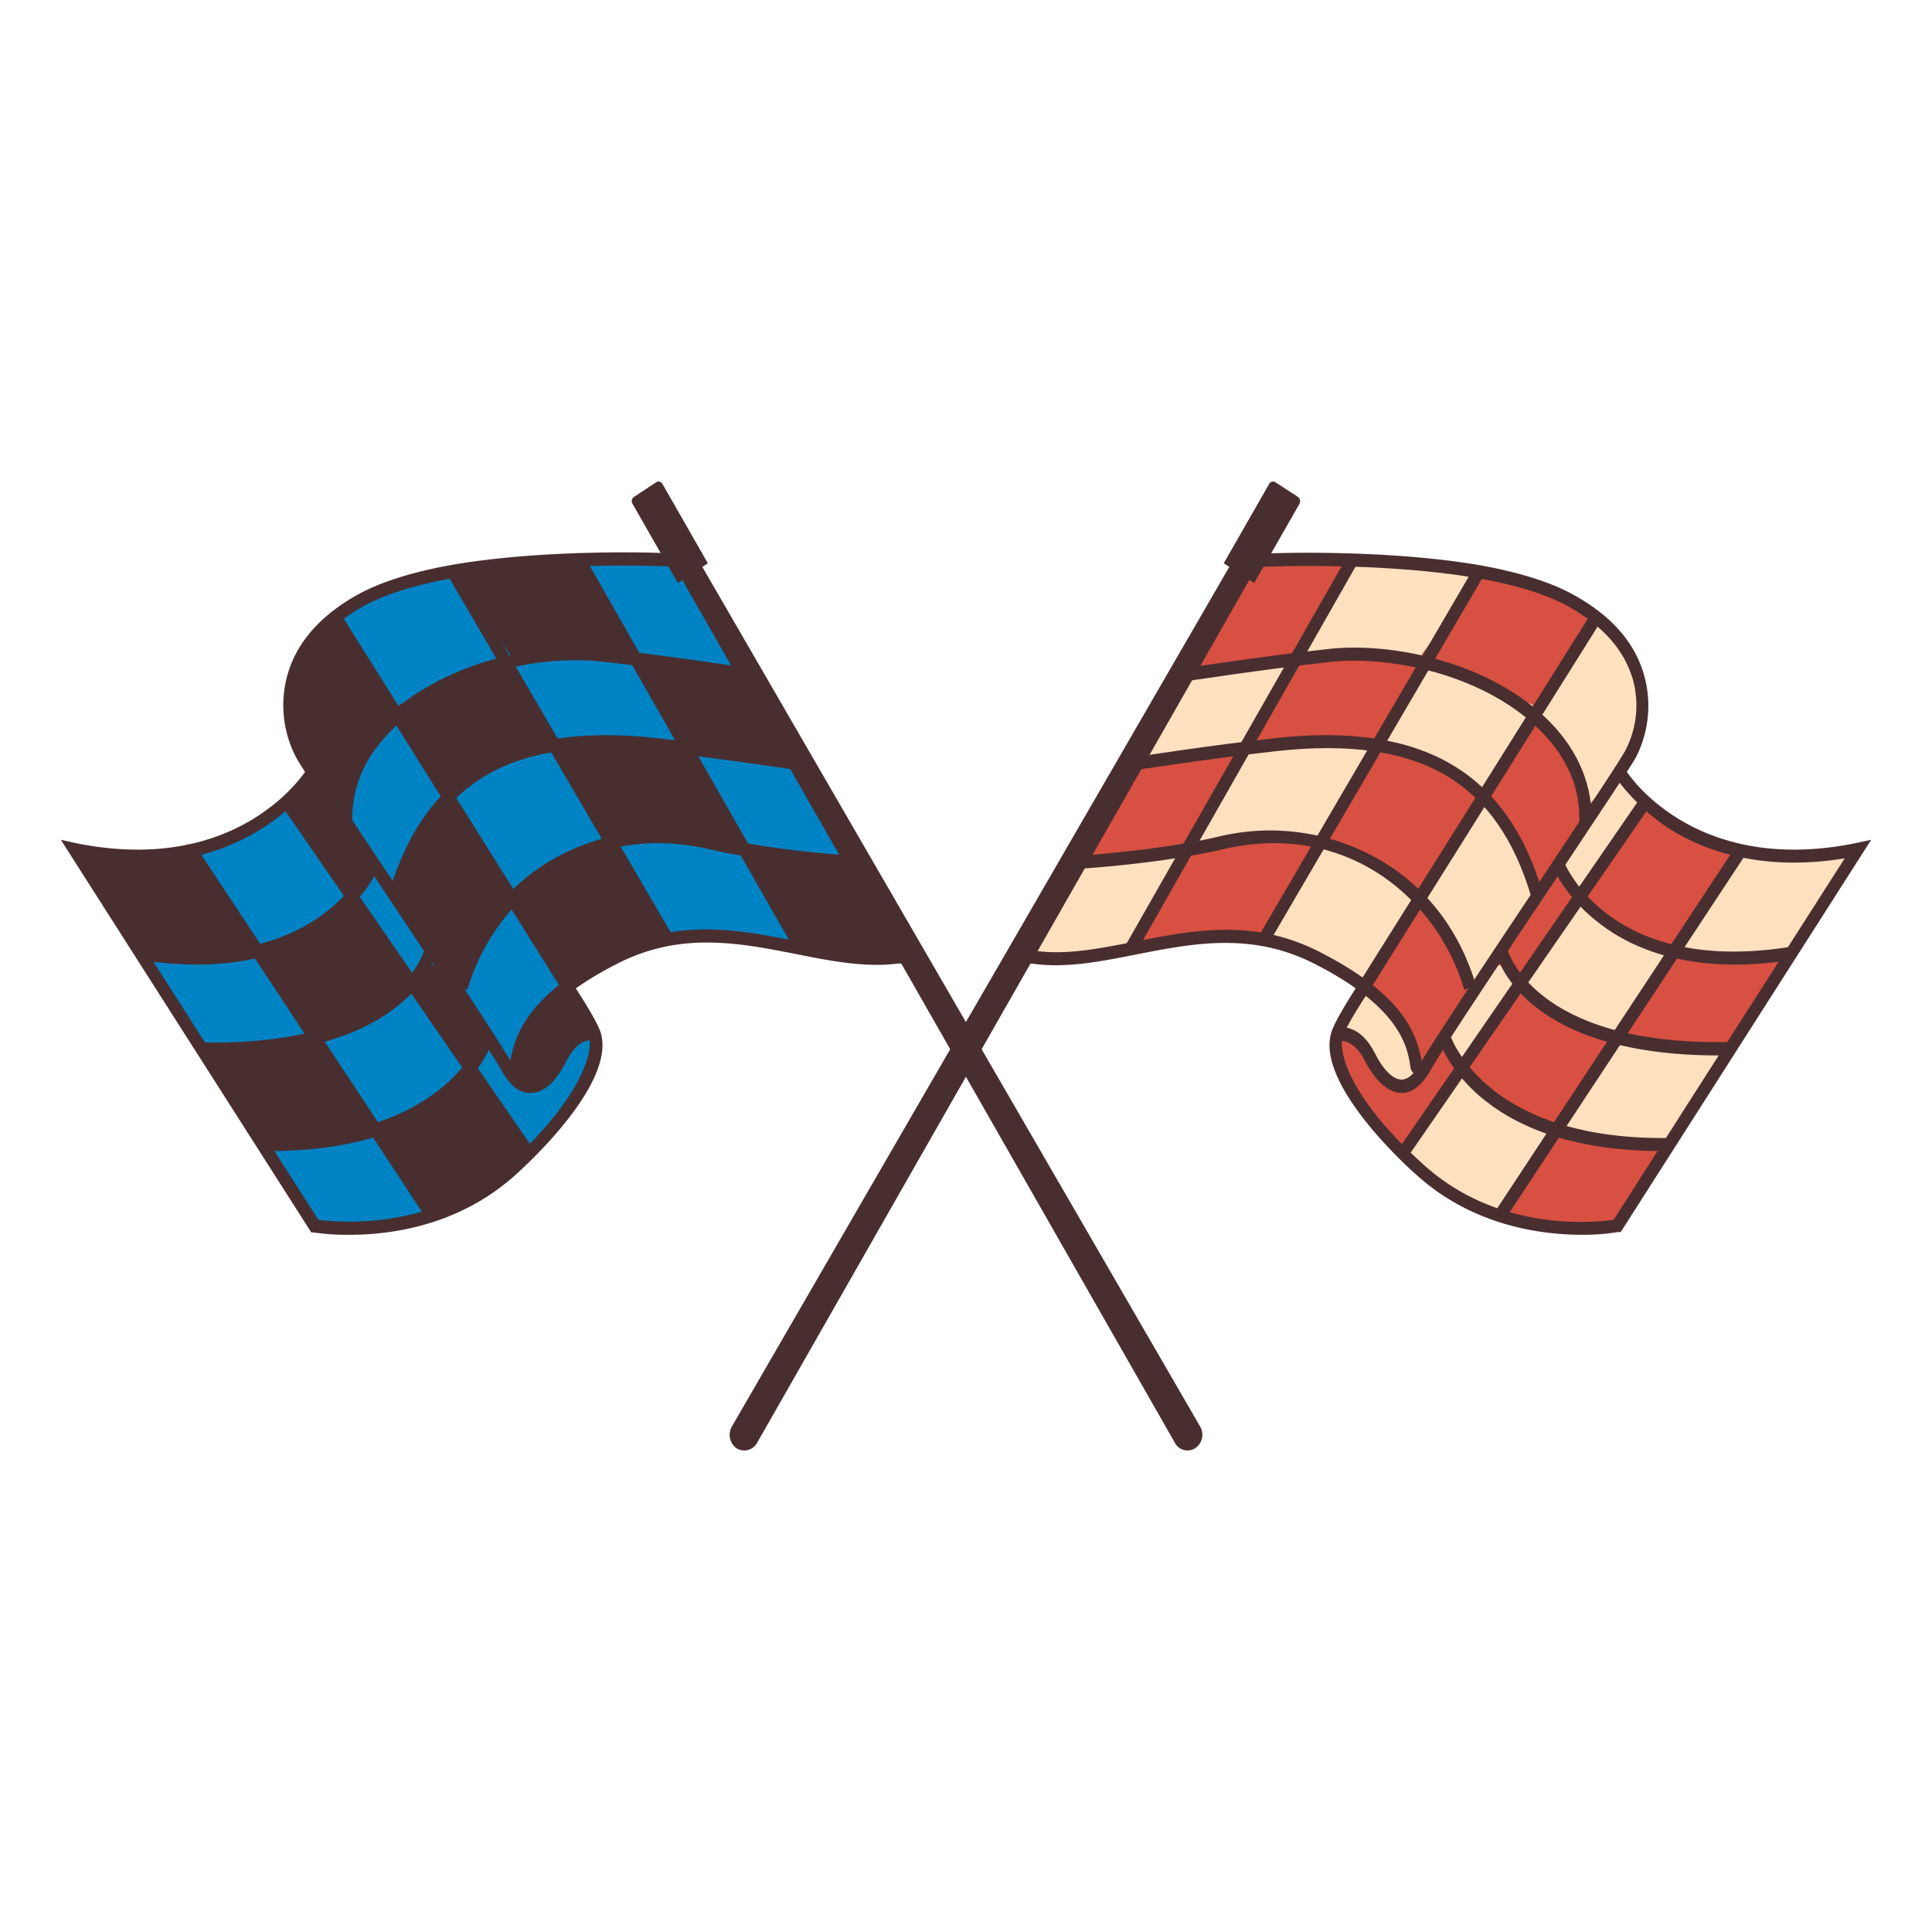 <?xml version="1.0" encoding="UTF-8"?> <svg xmlns="http://www.w3.org/2000/svg" xmlns:xlink="http://www.w3.org/1999/xlink" viewBox="0 0 489.1 489.1"> <defs> <style>.a{fill:#d85041;}.b{fill:url(#a);}.c{fill:url(#b);}.d{fill:url(#c);}.e{fill:url(#d);}.f{fill:url(#e);}.g{fill:url(#f);}.h{fill:url(#g);}.i{fill:url(#h);}.j{fill:url(#i);}.k{fill:url(#j);}.l{fill:url(#k);}.m{fill:url(#l);}.n{fill:url(#m);}.o{fill:url(#n);}.p{fill:url(#o);}.q{fill:#492e30;}.r{fill:url(#p);}</style> <linearGradient id="a" x1="423.16" y1="228.21" x2="470.22" y2="228.21" gradientUnits="userSpaceOnUse"> <stop offset="0.56" stop-color="#ffe1c0"></stop> <stop offset="1" stop-color="#ffe1c0"></stop> </linearGradient> <linearGradient id="b" x1="393.3" y1="276.31" x2="437.44" y2="276.31" xlink:href="#a"></linearGradient> <linearGradient id="c" x1="384.42" y1="245.36" x2="423.33" y2="245.36" xlink:href="#a"></linearGradient> <linearGradient id="d" x1="394.76" y1="210.88" x2="415.76" y2="210.88" xlink:href="#a"></linearGradient> <linearGradient id="e" x1="365.45" y1="257.3" x2="384.34" y2="257.3" xlink:href="#a"></linearGradient> <linearGradient id="f" x1="356.09" y1="289.42" x2="393.14" y2="289.42" xlink:href="#a"></linearGradient> <linearGradient id="g" x1="340.62" y1="262.59" x2="359.82" y2="262.59" xlink:href="#a"></linearGradient> <linearGradient id="h" x1="360.09" y1="225.37" x2="388.61" y2="225.37" xlink:href="#a"></linearGradient> <linearGradient id="i" x1="389.21" y1="181.9" x2="415.14" y2="181.9" xlink:href="#a"></linearGradient> <linearGradient id="j" x1="348.87" y1="184.58" x2="388.18" y2="184.58" xlink:href="#a"></linearGradient> <linearGradient id="k" x1="328.13" y1="154.26" x2="374.38" y2="154.26" xlink:href="#a"></linearGradient> <linearGradient id="l" x1="287.26" y1="179.21" x2="328.48" y2="179.21" xlink:href="#a"></linearGradient> <linearGradient id="m" x1="258.98" y1="229.25" x2="299.97" y2="229.25" xlink:href="#a"></linearGradient> <linearGradient id="n" x1="302.73" y1="201.06" x2="349.39" y2="201.06" xlink:href="#a"></linearGradient> <linearGradient id="o" x1="320.75" y1="231.7" x2="358.42" y2="231.7" xlink:href="#a"></linearGradient> <linearGradient id="p" x1="19.53" y1="226.04" x2="232.44" y2="226.04" gradientUnits="userSpaceOnUse"> <stop offset="0.29" stop-color="#0083c4"></stop> <stop offset="1" stop-color="#0083c4"></stop> </linearGradient> </defs> <title>Монтажная область 169 копия 34</title> <path class="a" d="M256.6,245.2l61.7-104.5s59.2.8,72.5,8.2,24.9,15.5,24.6,25.4-7.7,19.3-3.6,23.7L435,214.9l34.5,1.3-60.1,94.1s-24.1,4.5-37.4-5.2-30.6-26.6-33.2-36.7,6.6-18.6,6.6-18.6-18.1-15.1-35.3-12.8-25.5,4.8-35.7,5.2A64.3,64.3,0,0,0,256.6,245.2Z"></path> <path class="b" d="M440.2,216l-17,24.1c9.2,3.8,19.4,2.8,29.3,1.7a3.7,3.7,0,0,0,2.2-.6,5.8,5.8,0,0,0,1.5-1.9c4.7-8.1,9.4-16.2,14-24.3a54.6,54.6,0,0,1-30.5.3l2.1-1.7"></path> <path class="c" d="M393.3,286.6c8.2,2.9,17,3.1,25.6,3.2a7,7,0,0,0,3.2-.5,7.3,7.3,0,0,0,2.6-2.9l12.7-21.3c-.8,1.4-9.4.4-10.9.3a60.6,60.6,0,0,1-11.2-1.7c-2.7-.7-4.8-1.8-6.9.6s-4.5,6.3-6.7,9.5S396,282.3,393.3,286.6Z"></path> <path class="d" d="M386.1,246.4l-1.7,3,15.1-21.1a.7.7,0,0,0,.1-.6c-.1-.1-.4.1-.2.2,8.2,3.5,15.4,10.6,23.9,13.1a117.4,117.4,0,0,1-14.4,21.1,3.1,3.1,0,0,1-1.1.9,3,3,0,0,1-1.6-.3,73,73,0,0,1-19.8-11.9,5.8,5.8,0,0,1-1.7-1.8C384.4,248.2,385.6,247,386.1,246.4Z"></path> <path class="e" d="M400.6,224.8c-.5.6-1,1.3-1.8,1.2a2,2,0,0,1-1.3-.8,17.4,17.4,0,0,1-2.3-4,5.7,5.7,0,0,1-.4-2.6,5.4,5.4,0,0,1,1-2c4.6-6.9,9.4-13.8,14.2-20.5q.2-.3.3-.3c.4-.2.7.2,1,.5s4.5,5,4.5,6.9-3.5,5.2-4.6,6.7Z"></path> <path class="f" d="M371.1,270.2l-4.5-4.2a3.3,3.3,0,0,1-1.1-1.5,3.2,3.2,0,0,1,.3-1.9c1.2-3.6,3.5-6.6,5.7-9.6s4.4-7.7,7.1-8.5,5.4,2.2,5.7,4.4-4.4,8.5-5.8,10.8S373.7,266.8,371.1,270.2Z"></path> <path class="g" d="M358,287.3c-1.2,1.7-2.5,3.8-1.6,5.7a4.6,4.6,0,0,0,1.6,1.8,92.6,92.6,0,0,0,18.5,11.9,1.7,1.7,0,0,0,1,.3,1.7,1.7,0,0,0,1.2-.4c3.1-1.9,5.3-5,7.4-8.1a59.2,59.2,0,0,0,6.9-11.6,1.7,1.7,0,0,0,.1-1c-.1-.3-.3-.4-.6-.5-7-4.1-13.7-8.7-20.5-13.1-3.2-2-4.5,2.1-6.4,4.6Z"></path> <path class="h" d="M348.4,269c.8,1.4,1.4,3,2.6,4.1a5.7,5.7,0,0,0,8.1-.2,2.4,2.4,0,0,0,.7-1.2,3,3,0,0,0-.2-1.3A46.9,46.9,0,0,0,348,251.7a3.3,3.3,0,0,0-2.1-1.2c-.9,0-1.5.8-2.1,1.6s-4.4,6.2-2.6,8.9c.8,1.1,2.4,1.9,3.4,2.9A28.2,28.2,0,0,1,348.4,269Z"></path> <path class="i" d="M375.2,202.8c-5.1,7.3-10,14.7-14.6,22.4a2.9,2.9,0,0,0-.5,1.3,2.4,2.4,0,0,0,1.1,2,34.7,34.7,0,0,1,8.3,14.1c.8,3.1,1.1,6.3,2.6,9l13.8-19.9a21.6,21.6,0,0,0,2.2-3.9c1.5-4.4-.5-9.2-2.6-13.3s-4-8.3-7.6-10.7a19.5,19.5,0,0,1-2.5-1.8,3.1,3.1,0,0,1-.9-2.9"></path> <path class="j" d="M400.1,162.6l-10.9,17.9c8,5.3,12.5,16.1,10.9,26,3.2-4.2,6.9-7.9,9.9-12.2s5.4-9.5,5.1-14.9-1.8-8.1-3.4-11.8a29,29,0,0,0-3.5-6.5c-.9-1.1-3.7-4.3-5.3-3.8S400.8,161.4,400.1,162.6Z"></path> <path class="k" d="M348.9,188.9a53,53,0,0,1,23,10.8c.8.6,1.6,1.3,2.5,1.2a3.8,3.8,0,0,0,2.5-2,171,171,0,0,0,10.5-17.4,3.6,3.6,0,0,0,.7-2.8c-.3-.8-3.2-1-3.8-1.4-6.1-4.3-10.7-7.5-17.8-8.8s-7.8,3-10.9,8.1A132.3,132.3,0,0,0,348.9,188.9Z"></path> <path class="l" d="M331,160.4a21.8,21.8,0,0,0-2.9,6.4,49.4,49.4,0,0,1,31.1-.1,270.2,270.2,0,0,0,15.2-22.6c-.2.2-8.4-1.7-9.3-1.8a85.1,85.1,0,0,0-10-.6,82.6,82.6,0,0,0-9.9.8c-1.3.2-2.9.2-4,1.1s-2.1,3.5-3,5Z"></path> <path class="m" d="M301.1,169.5c-3.6,5.4-7.1,10.8-10.6,16.2-1.4,2.2-2.9,4.5-3.2,7.1a108.6,108.6,0,0,0,27.1-3.7,142.1,142.1,0,0,0,14.1-23.5L311,169.4c-2.8.6-5.5,1.2-8.2,2"></path> <path class="n" d="M259,242.5a92.2,92.2,0,0,0,24.5-2.3,6.9,6.9,0,0,0,2.8-1.1,6.3,6.3,0,0,0,1.6-2.3c4.1-6.9,8.1-13.9,12.1-20.9-.5.9-9.6.5-10.9.6-3.8.3-7.5.8-11.2,1.3s-4.2.4-6,3l-6.9,9.8A39.2,39.2,0,0,0,259,242.5Z"></path> <path class="o" d="M303.5,210.5c-.6,1-1.1,2.3-.6,3.3s2,1.2,3.1,1.1c8.7-.6,17.5-4.7,25.9-2.1a2.2,2.2,0,0,0,1.6.2,2.8,2.8,0,0,0,1.2-1.2c5.1-7.8,10-15.8,14.7-23.8-1.1-1-2.6-.9-4-.7l-22.3,2.2c-2.4.2-5.5.2-7.7,1.3s-2.1,2.7-3.1,4.3C309.3,200.2,306.2,205.2,303.5,210.5Z"></path> <path class="p" d="M321.5,236.7l-.8,1.2,12.6-21.7a4.4,4.4,0,0,1,4.6-2.6c2.1.3,3.8,1.6,5.5,2.8l14.3,10.9c.2.2.5.4.6.7s0,1.2-.2,1.8a68,68,0,0,1-13.2,20.1C338.5,244.3,329.5,238.6,321.5,236.7Z"></path> <path class="q" d="M360,272.2h-.9a2.3,2.3,0,0,1-2-1.8c-.7-4.9-2.1-15.1-24.3-26.4-15.9-8.1-30.7-5.2-45-2.4-9.6,1.9-18.6,3.7-27.5,2.2l.4-3.3c8.5,1.5,17.2-.3,26.5-2.1,14.8-2.9,30.1-6,46.9,2.6,19.8,10.1,24.4,19.5,25.8,27.6,4.4-7.3,18.2-28,30.5-46.4,9.9-14.9,19.2-28.9,20.9-31.9a24.6,24.6,0,0,0,2.2-17.8c-2-7.6-7.6-14.1-16.7-19.1-5.3-2.9-12.9-5.3-22.6-7-24.7-4.3-54.6-2.9-54.9-2.9l-.2-3.3c.3-.1,30.6-1.4,55.6,2.9,10,1.8,17.9,4.3,23.5,7.4,9.9,5.4,16,12.5,18.2,21.1A28.6,28.6,0,0,1,414,192c-1.8,3-10.8,16.5-21.1,32-12.9,19.3-27.5,41.1-30.9,47.2A2.1,2.1,0,0,1,360,272.2Z"></path> <path class="q" d="M354.8,276.7h-.1c-3.3-.1-6.6-3.1-9.3-8.4s-6.3-4.8-6.4-4.8l-1.1-3.1c.2-.1,5.8-2.3,10.2,6.3,2.1,4.2,4.6,6.6,6.7,6.6h0c1.6,0,3.1-1.3,4.6-3.8l2.6,1.7C359.9,274.8,357.5,276.7,354.8,276.7Z"></path> <path class="q" d="M439.3,244.2c-16.5,0-27.3-5.1-33.8-10-9.2-6.8-12.3-14.5-12.4-14.8l2.8-1.3-1.4.6,1.4-.6c.5,1.2,12.1,28.8,57.3,21.6l.5,3.3A95.2,95.2,0,0,1,439.3,244.2Z"></path> <path class="q" d="M435.2,267.2c-50.3,0-56.4-25.3-56.6-26.4l2.9-.8c.1.3,6.3,24.8,56.5,23.8v3.3Z"></path> <path class="q" d="M420.8,291.4c-48.1,0-56.5-27.7-56.8-28.9l2.9-1c.1.3,8.2,26.6,54,26.6h1.6v3.3Z"></path> <polygon class="q" points="381 308.7 378.5 306.7 439.8 213.7 442.4 215.6 381 308.7"></polygon> <polygon class="q" points="356.3 293 353.9 291.1 415.4 201.8 417.9 203.8 356.3 293"></polygon> <path class="q" d="M400.6,312.6c-10.3,0-27.5-2.2-41.7-14.9-2.7-2.3-25.7-23.2-21.9-36.2.9-3.3,6.5-11.7,7.1-12.7l58.7-93.5,2.6,1.8-58.7,93.6c-1.7,2.5-6.1,9.4-6.8,11.8-1.1,3.9,1.8,15.7,20.9,32.7s43.4,14.2,47.7,13.6L467,217.3c-21,3.4-35.3-1.9-43.9-7.2s-14.1-13.3-14.3-13.6l2.6-1.8c.1.3,16.8,27.3,58.6,18.7l3.7-.8-63.4,99.3h-.7A54.6,54.6,0,0,1,400.6,312.6Z"></path> <polygon class="q" points="321.3 238.6 318.7 236.9 373.1 143.8 375.7 145.6 321.3 238.6"></polygon> <polygon class="q" points="287.7 240.9 285 239.2 341.1 140.8 343.7 142.5 287.7 240.9"></polygon> <path class="q" d="M370.7,250.6c-6.8-23.2-29.9-42.9-61.1-35.6-16.9,3.9-37.4,5-37.6,5l-.2-3.3c.2,0,20.5-1.1,37.1-5a55.4,55.4,0,0,1,38.8,5.1c12.7,6.8,21.7,18.2,26,32.8Z"></path> <path class="q" d="M387.7,227.2c-8.7-29.5-28.4-40.9-64.1-37.1-17.1,1.9-37.1,5-37.3,5l-.4-3.2c.2-.1,20.3-3.2,37.4-5.1,36.9-3.9,58.3,8.6,67.3,39.4Z"></path> <path class="q" d="M402.9,208.5h-3.1c.4-8.7-2.9-16.5-9.6-23.3-13.7-14-37.4-19.4-53.7-17.6s-37.1,5-37.3,5l-.4-3.3c.2,0,20.3-3.1,37.4-5s41.7,3.8,56.1,18.4C399.6,190.1,403.3,199,402.9,208.5Z"></path> <path class="q" d="M311.5,143,185.3,361.1a4.2,4.2,0,0,0,1.1,5.5h0a3.7,3.7,0,0,0,5.3-1.4L316.4,146.6"></path> <path class="q" d="M328.6,125.8l-5.7-3.7a1.1,1.1,0,0,0-1.6.4l-11.5,20.1,7.7,5L329,127.5A1.4,1.4,0,0,0,328.6,125.8Z"></path> <path class="r" d="M232.4,245.2,170.8,140.7s-59.2.8-72.5,8.2-24.9,15.5-24.7,25.4,7.8,19.3,3.6,23.7L54.1,214.9l-34.6,1.3,60.2,94.1s24.1,4.5,37.4-5.2,30.5-26.6,33.1-36.7-6.5-18.6-6.5-18.6,18-15.1,35.2-12.8,25.6,4.8,35.8,5.2A64.1,64.1,0,0,1,232.4,245.2Z"></path> <path class="q" d="M48.9,216l17,24.1c-9.3,3.8-19.5,2.8-29.3,1.7a3.3,3.3,0,0,1-2.2-.6,4.7,4.7,0,0,1-1.5-1.9L18.8,215a54.9,54.9,0,0,0,30.6.3l-2.2-1.7"></path> <path class="q" d="M95.8,286.6c-8.3,2.9-17,3.1-25.7,3.2a7,7,0,0,1-3.2-.5,8.1,8.1,0,0,1-2.6-2.9L51.6,265.1c.8,1.4,9.5.4,10.9.3a61.7,61.7,0,0,0,11.3-1.7c2.7-.7,4.7-1.8,6.8.6a80.9,80.9,0,0,1,6.7,9.5C90.2,278,93,282.3,95.8,286.6Z"></path> <path class="q" d="M103,246.4l1.6,3-15-21.1c-.2-.2-.3-.4-.2-.6s.4.1.3.2c-8.2,3.5-15.5,10.6-24,13.1a122.8,122.8,0,0,0,14.4,21.1,3.4,3.4,0,0,0,1.2.9,2.7,2.7,0,0,0,1.5-.3,72,72,0,0,0,19.9-11.9,6.9,6.9,0,0,0,1.6-1.8C104.7,248.2,103.5,247,103,246.4Z"></path> <path class="q" d="M88.5,224.8c.4.6,1,1.3,1.7,1.2a1.8,1.8,0,0,0,1.3-.8,14.7,14.7,0,0,0,2.4-4,4.6,4.6,0,0,0,.3-2.6,5.2,5.2,0,0,0-.9-2c-4.7-6.9-9.4-13.8-14.2-20.5l-.3-.3c-.4-.2-.8.2-1,.5s-4.5,5-4.5,6.9,3.4,5.2,4.5,6.7C81.4,214.9,85,219.8,88.5,224.8Z"></path> <path class="q" d="M118,270.2l4.5-4.2a3.1,3.1,0,0,0,1-1.5,3.1,3.1,0,0,0-.2-1.9c-1.3-3.6-3.6-6.6-5.8-9.6s-4.3-7.7-7-8.5-5.5,2.2-5.8,4.4,4.5,8.5,5.9,10.8S115.4,266.8,118,270.2Z"></path> <path class="q" d="M131.1,287.3c1.2,1.7,2.4,3.8,1.6,5.7a6.9,6.9,0,0,1-1.6,1.8,92.6,92.6,0,0,1-18.5,11.9,1.9,1.9,0,0,1-1,.3,2,2,0,0,1-1.3-.4c-3.1-1.9-5.3-5-7.4-8.1s-5.1-7.4-6.8-11.6c-.1-.3-.3-.7-.1-1a.8.8,0,0,1,.5-.5c7-4.1,13.7-8.7,20.6-13.1,3.1-2,4.5,2.1,6.4,4.6Z"></path> <path class="q" d="M140.7,269a19.1,19.1,0,0,1-2.6,4.1,5.8,5.8,0,0,1-8.2-.2,1.7,1.7,0,0,1-.6-1.2,2,2,0,0,1,.2-1.3A46.7,46.7,0,0,1,141,251.7a3.3,3.3,0,0,1,2.1-1.2c.9,0,1.6.8,2.1,1.6s4.5,6.2,2.6,8.9c-.8,1.1-2.3,1.9-3.3,2.9A21.2,21.2,0,0,0,140.7,269Z"></path> <path class="q" d="M113.9,202.8c5.1,7.3,10,14.7,14.5,22.4a2.1,2.1,0,0,1-.5,3.3c-3.7,4-6.9,8.7-8.3,14.1-.8,3.1-1.1,6.3-2.6,9l-13.8-19.9a16.9,16.9,0,0,1-2.2-3.9c-1.6-4.4.5-9.2,2.5-13.3s4.1-8.3,7.7-10.7a13.7,13.7,0,0,0,2.4-1.8,3.4,3.4,0,0,0,1-2.9"></path> <path class="q" d="M89,162.6l10.8,17.9c-7.9,5.3-12.4,16.1-10.9,26-3.1-4.2-6.8-7.9-9.9-12.2s-5.3-9.5-5.1-14.9,1.8-8.1,3.5-11.8a29,29,0,0,1,3.5-6.5c.8-1.1,3.7-4.3,5.2-3.8S88.3,161.4,89,162.6Z"></path> <path class="q" d="M140.2,188.9a53.9,53.9,0,0,0-23.1,10.8,3.5,3.5,0,0,1-2.5,1.2c-1-.1-1.8-1.1-2.5-2a191.2,191.2,0,0,1-10.5-17.4,3.6,3.6,0,0,1-.6-2.8c.2-.8,3.1-1,3.7-1.4,6.1-4.3,10.7-7.5,17.9-8.8s7.7,3,10.8,8.1A113.1,113.1,0,0,1,140.2,188.9Z"></path> <path class="q" d="M158,160.4a19.5,19.5,0,0,1,2.9,6.4,49.1,49.1,0,0,0-31-.1,247.8,247.8,0,0,1-15.2-22.6c.1.2,8.3-1.7,9.3-1.8a83.9,83.9,0,0,1,10-.6,79.3,79.3,0,0,1,9.8.8c1.4.2,3,.2,4,1.1s2.2,3.5,3.1,5Z"></path> <path class="q" d="M188,169.5l10.5,16.2a17.7,17.7,0,0,1,3.3,7.1,108.6,108.6,0,0,1-27.1-3.7,129.5,129.5,0,0,1-14.1-23.5l17.5,3.8c2.7.6,5.5,1.2,8.2,2"></path> <path class="q" d="M230.1,242.5a91.8,91.8,0,0,1-24.5-2.3,6.9,6.9,0,0,1-2.8-1.1,8.1,8.1,0,0,1-1.7-2.3l-12-20.9c.5.9,9.5.5,10.8.6,3.8.3,7.5.8,11.3,1.3s4.2.4,6,3,4.6,6.5,6.8,9.8A41.9,41.9,0,0,1,230.1,242.5Z"></path> <path class="q" d="M185.6,210.5c.5,1,1,2.3.5,3.3s-1.9,1.2-3.1,1.1c-8.7-.6-17.4-4.7-25.8-2.1a2.3,2.3,0,0,1-1.6.2c-.6-.2-.9-.7-1.3-1.2-5.1-7.8-10-15.8-14.6-23.8a4.5,4.5,0,0,1,3.9-.7l22.4,2.2c2.4.2,5.4.2,7.6,1.3s2.2,2.7,3.1,4.3C179.8,200.2,182.8,205.2,185.6,210.5Z"></path> <path class="q" d="M167.5,236.7l.8,1.2-12.5-21.7c-1.1-1.8-2.7-2.9-4.7-2.6s-3.8,1.6-5.4,2.8l-14.3,10.9a1.3,1.3,0,0,0-.6.7,2,2,0,0,0,.2,1.8,68,68,0,0,0,13.2,20.1C150.5,244.3,159.5,238.6,167.5,236.7Z"></path> <path class="q" d="M129.1,272.2a2.1,2.1,0,0,1-2-1c-3.5-6.1-18.1-27.9-30.9-47.2-10.4-15.5-19.4-29-21.1-32a28.5,28.5,0,0,1-2.5-20.5c2.2-8.6,8.4-15.7,18.2-21.1,5.7-3.1,13.6-5.6,23.6-7.4,24.9-4.3,55.2-3,55.5-2.9v3.3c-.3,0-30.3-1.4-54.9,2.9-9.7,1.7-17.3,4.1-22.7,7-9,5-14.6,11.5-16.6,19.1a24.6,24.6,0,0,0,2.1,17.8c1.7,3,11.1,17,21,31.9,12.3,18.4,26.1,39.1,30.4,46.4,1.4-8.1,6-17.5,25.9-27.6,16.7-8.6,32-5.5,46.8-2.6,9.3,1.8,18.1,3.6,26.5,2.1l.5,3.3c-8.9,1.5-18-.3-27.5-2.2-14.3-2.8-29.1-5.7-45,2.4-22.3,11.3-23.7,21.5-24.3,26.3a2.3,2.3,0,0,1-2.1,1.9Z"></path> <path class="q" d="M134.2,276.7c-2.7,0-5.1-1.9-7.1-5.5l2.6-1.7c1.5,2.6,3,3.9,4.6,3.8s4.5-2.4,6.6-6.6c4.4-8.6,10-6.4,10.3-6.3l-1.1,3.1c-.2,0-3.4-1.2-6.5,4.8s-6,8.3-9.2,8.4Z"></path> <path class="q" d="M49.7,244.2A93.9,93.9,0,0,1,35.4,243l.4-3.3c45.4,7.2,57.2-21.3,57.3-21.6l2.9,1.3C95.9,219.7,85.7,244.2,49.7,244.2Z"></path> <path class="q" d="M53.8,267.2H51v-3.3c50.5,1,56.5-23.5,56.5-23.8l3,.8C110.3,241.9,104.2,267.2,53.8,267.2Z"></path> <path class="q" d="M68.2,291.4H66.5v-3.3h1.7c45.9,0,53.9-26.3,54-26.6l2.9,1C124.8,263.7,116.4,291.4,68.2,291.4Z"></path> <polygon class="q" points="108.1 308.7 46.7 215.6 49.2 213.7 110.6 306.7 108.1 308.7"></polygon> <polygon class="q" points="132.7 293 71.2 203.8 73.7 201.8 135.2 291.1 132.7 293"></polygon> <path class="q" d="M88.5,312.6a56.5,56.5,0,0,1-9.1-.6h-.6L15.4,212.6l3.6.8C60.9,222,77.5,195,77.7,194.7l2.6,1.8c-.2.3-16.9,27.6-58.2,20.8l58.5,91.5c4.2.6,29,3,47.6-13.6s22.1-28.8,20.9-32.7c-.6-2.4-5-9.3-6.7-11.7L83.7,157.1l2.5-1.8,58.7,93.6c.6.9,6.2,9.3,7.2,12.6,3.8,13-19.3,33.9-21.9,36.2C115.9,310.4,98.8,312.6,88.5,312.6Z"></path> <polygon class="q" points="167.7 238.6 113.3 145.6 116 143.8 170.3 236.9 167.7 238.6"></polygon> <polygon class="q" points="201.4 240.9 145.3 142.5 147.9 140.8 204 239.2 201.4 240.9"></polygon> <path class="q" d="M118.3,250.6l-2.9-1c4.3-14.6,13.2-26,25.9-32.8a55.4,55.4,0,0,1,38.8-5.1c16.7,3.9,36.9,5,37.1,5V220c-.2,0-20.7-1.1-37.6-5C148.3,207.7,125.1,227.4,118.3,250.6Z"></path> <path class="q" d="M101.4,227.2l-3-1c9.1-30.8,30.5-43.3,67.4-39.4,17.1,1.9,37.2,5,37.4,5.1l-.4,3.2c-.2,0-20.3-3.1-37.3-5C129.8,186.3,110,197.7,101.4,227.2Z"></path> <path class="q" d="M86.2,208.5c-.4-9.5,3.2-18.4,10.5-25.9,14.5-14.6,39.2-20.3,56.2-18.4s37.2,5,37.4,5l-.5,3.3c-.2,0-20.2-3.1-37.3-5s-39.9,3.6-53.6,17.6c-6.8,6.8-10,14.6-9.7,23.3Z"></path> <path class="q" d="M177.5,143,303.8,361.1a4.1,4.1,0,0,1-1.2,5.5h0a3.6,3.6,0,0,1-5.2-1.4L172.6,146.6"></path> <path class="q" d="M160.5,125.8l5.6-3.7a1.1,1.1,0,0,1,1.6.4l11.5,20.1-7.6,5-11.5-20.1A1.3,1.3,0,0,1,160.5,125.8Z"></path> </svg> 